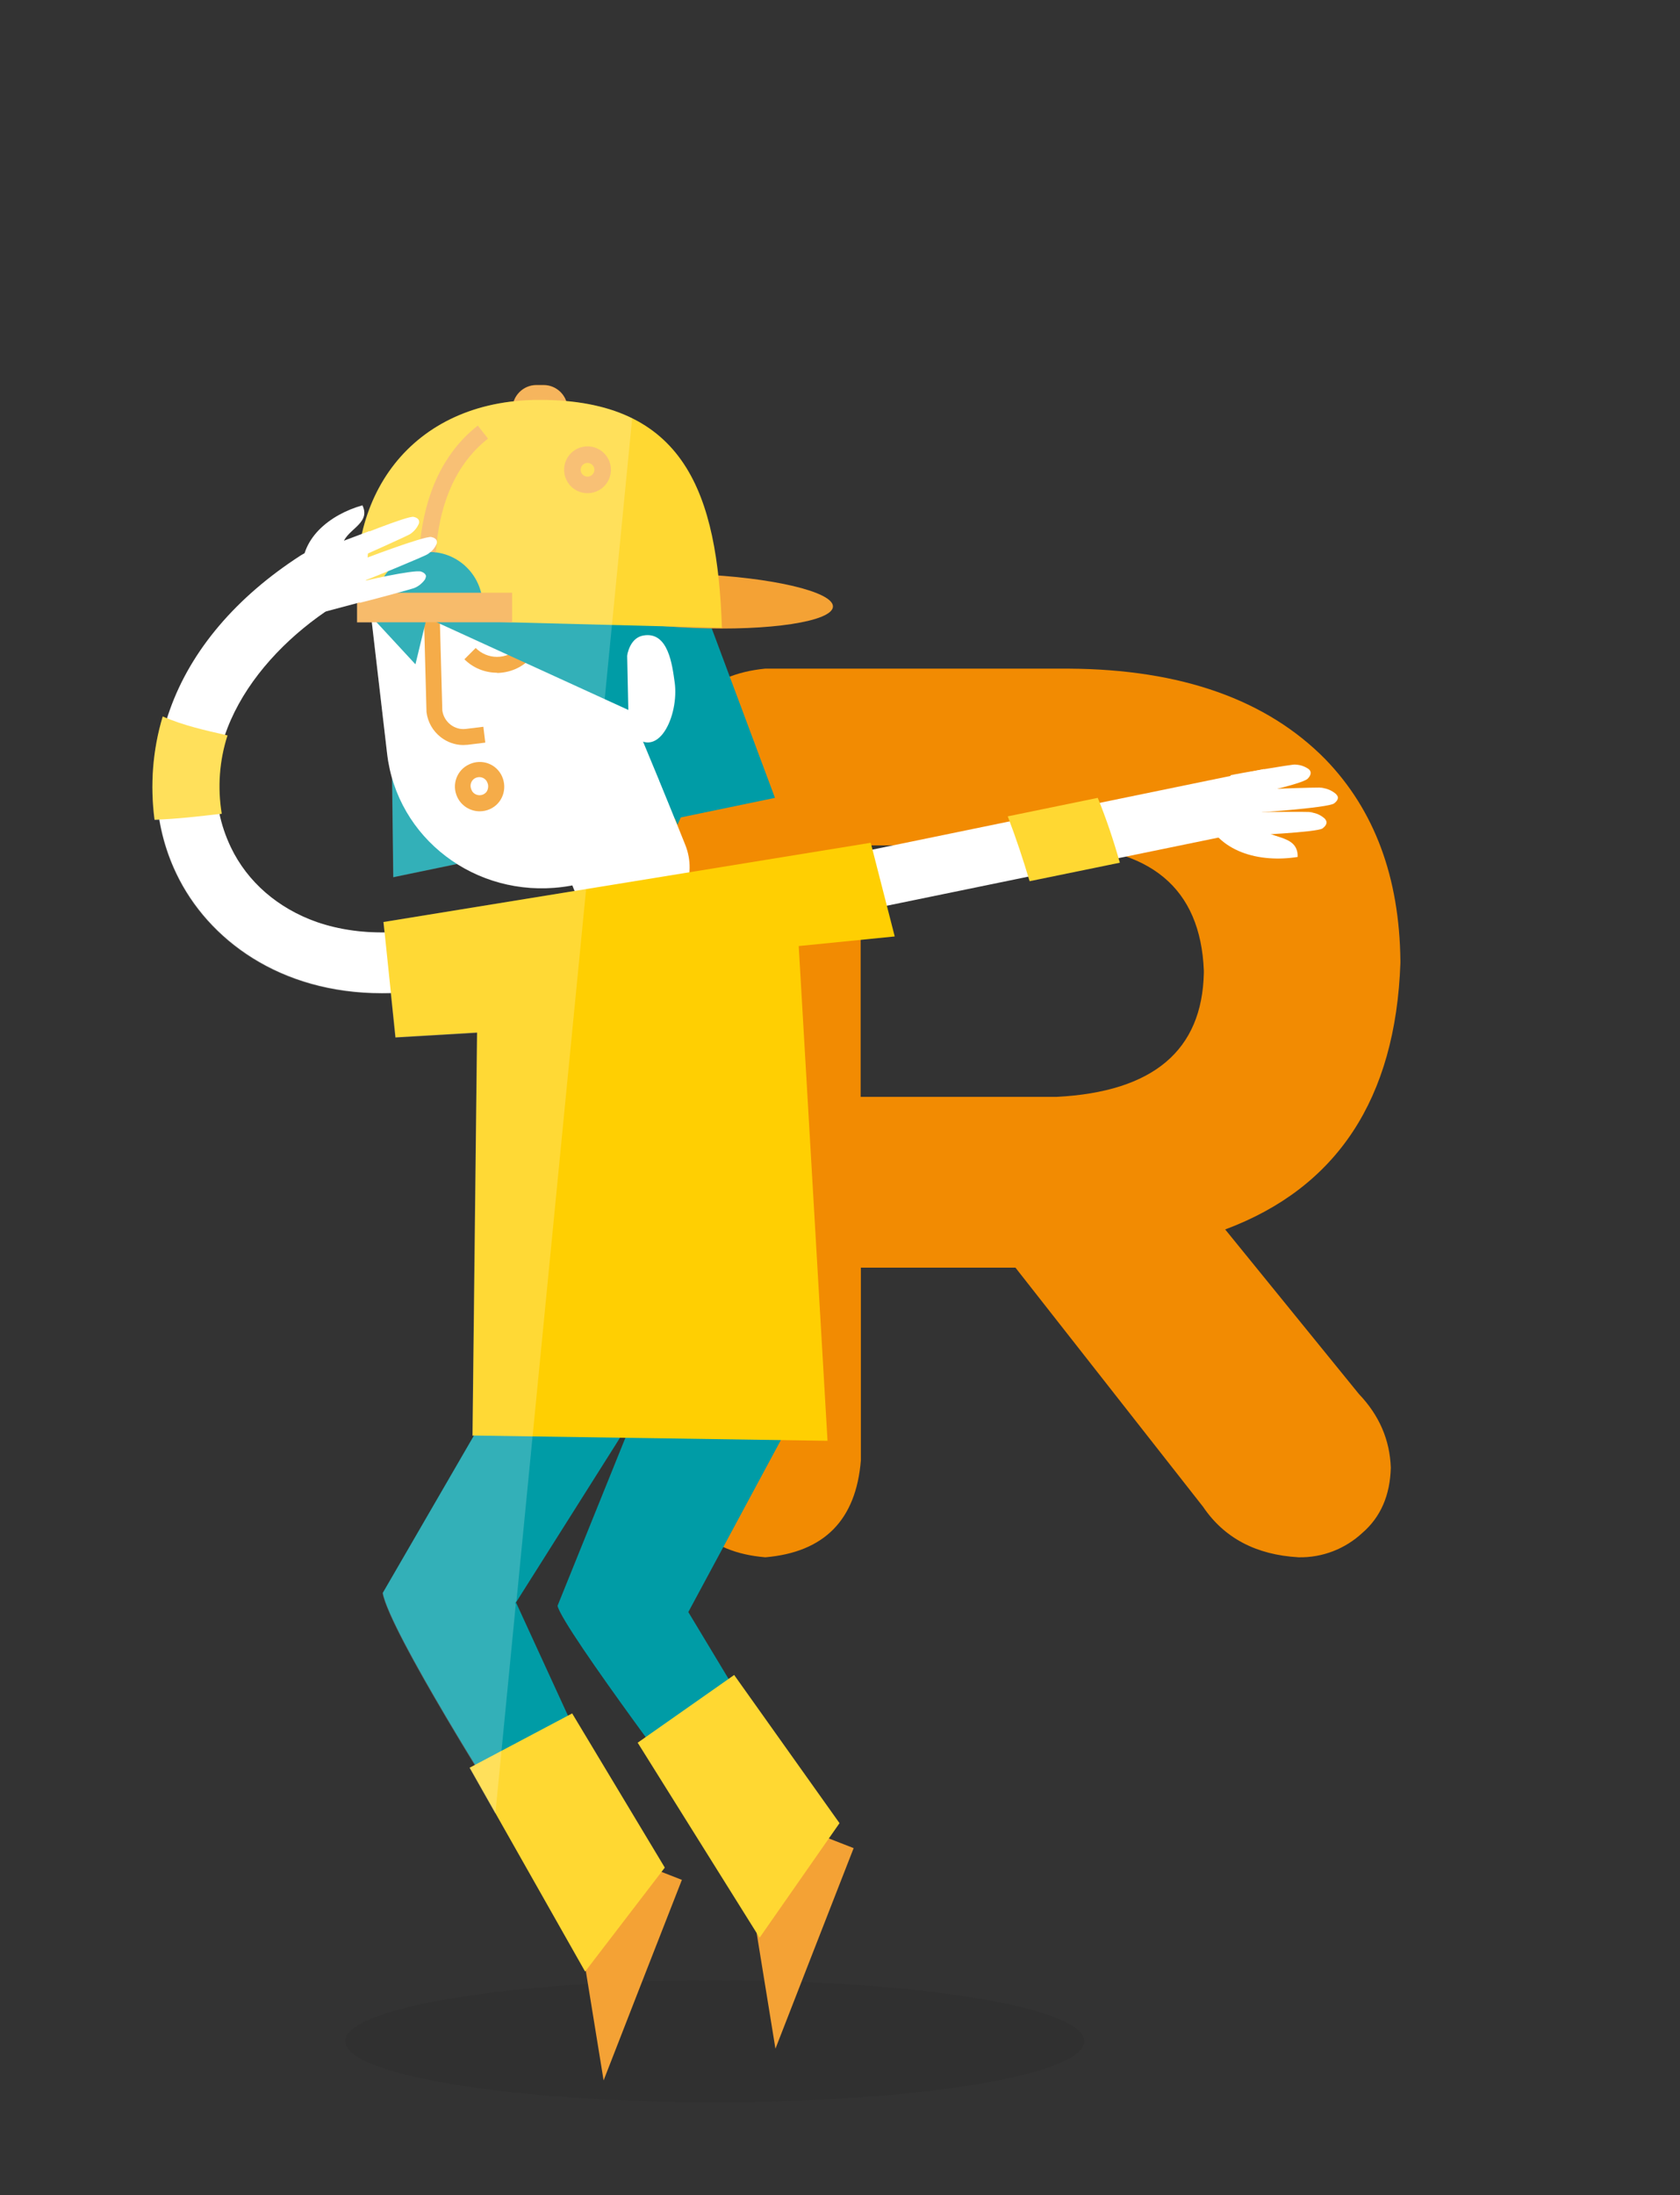 <?xml version="1.0" encoding="UTF-8"?>
<svg id="Capa_1" xmlns="http://www.w3.org/2000/svg" xmlns:xlink="http://www.w3.org/1999/xlink" version="1.1" viewBox="0 0 700 914">
  <rect x="0" y="0" width="700" height="914" fill="#333333" stroke="none"/>
  <!-- Generator: Adobe Illustrator 29.1.0, SVG Export Plug-In . SVG Version: 2.1.0 Build 142)  -->
  <defs>
    <style>
      .st0, .st1, .st2 {
        fill: none;
      }

      .st1 {
        stroke: #568ea5;
      }

      .st1, .st2 {
        stroke-miterlimit: 10;
        stroke-width: 6.9px;
      }

      .st3 {
        fill: #1d1d1b;
        opacity: .1;
      }

      .st3, .st4 {
        isolation: isolate;
      }

      .st5 {
        fill: #ffcf02;
      }

      .st6 {
        fill: #009ca6;
      }

      .st7 {
        fill: #f5aa46;
      }

      .st8, .st4 {
        fill: #fff;
      }

      .st9 {
        fill: #ffd832;
      }

      .st10 {
        fill: #f3971b;
      }

      .st11 {
        fill: #f4a235;
      }

      .st12 {
        fill: #f28b02;
      }

      .st2 {
        stroke: #f6b053;
      }

      .st13 {
        clip-path: url(#clippath);
      }

      .st4 {
        opacity: .2;
      }
    </style>
    <clipPath id="clippath">
      <path class="st0" d="M156.5,252.1c0-12.3,10-22.3,22.3-22.3,12.3,0,22.3,10,22.3,22.3,0,2.3-.3,4.5-1,6.7l100.7,2.6c-1.9-55.5-15.1-95.1-76.4-94.9-53,.2-82.1,40.6-74.6,91l7.4.2c-.5-1.8-.7-3.7-.7-5.6Z"/>
    </clipPath>
  </defs>
  <g id="Capa_11" data-name="Capa_1">
    <path class="st12" d="M278.9,319.3c2.4-24.9,15.7-38.5,39.9-40.9h126.7c46.7.3,82.3,12.9,106.8,37.8,20.4,21.1,30.8,49,31.2,83.8v1c-2,56.5-26.4,93.5-73,110.9l55.7,68.5c8.5,8.9,12.9,19.1,13.3,30.7-.3,11.6-4.3,20.6-11.8,27.1-7.2,6.7-16.7,10.4-26.6,10.2-17.7-1-31-8-39.8-21l-78.2-99.6h-64.4v80.2c-2,24.9-15.3,38.3-39.8,40.4-24.2-2-37.5-15.5-39.9-40.4v-288.6ZM358.6,456.7h81.7c40.2-2.1,60.6-19.3,61.3-51.6v-1c-1.4-34.4-22.3-51.8-62.8-52.1h-80.2v104.7Z"/>
    <g>
      <ellipse class="st3" cx="297.8" cy="849.9" rx="154" ry="25.4"/>
      <g>
        <polyline class="st6" points="289.9 243.8 322.9 332.2 163.9 365.2 162.4 240.8"/>
        <polygon class="st8" points="322.9 363.7 206.8 377.9 222.3 555.6 335.1 541.6 322.9 363.7"/>
        <path class="st8" d="M262.4,386.1c-10.2,0-19.4-6.2-23.2-15.7l-22.5-55.9c-5.2-12.8,1-27.4,13.8-32.5s27.4,1,32.5,13.8l22.5,55.9c5.2,12.8-1,27.4-13.8,32.5-3,1.2-6.2,1.8-9.4,1.8Z"/>
        <path class="st8" d="M293.1,256c-1.1-9.7-3.3-19.3-6.6-28.5-7.7-24.8-31.2-42.3-59-44.5-4.9-.5-9.9-.4-14.8.2-36.2,4.6-62.3,37-58.2,72.2l6.8,58.4c4.1,35.3,36.8,60.1,73,55.5,4.9-.6,9.8-1.8,14.5-3.5l-2.7-23c25.8-8.9,44.2-30.9,46.8-56h.1c1.3-10.2,1.3-20.6,0-30.8"/>
        <path class="st6" d="M295.2,253.5c-1.4-11.2-2.5-15.9-5.9-24.9-8.2-26.5-32.8-45.4-61.7-48.1-5.1-.6-10.3-.5-15.4,0-26.6,3.2-50.7,23.9-55.6,50.5,15,1.7,87.5,10.3,87.5,10.3l15.5,47.4,22.7,54.7s19-38.9,12.8-90"/>
        <path class="st8" d="M261,286.2c-.7-5.8-1.4-20.1,7.1-21.6,10.4-1.8,12,12.4,13,19.4,2,13.9-7.2,34.4-18.9,20.5"/>
        <path class="st10" d="M207.1,280.1c-5.1,0-10-2-13.6-5.6l4.7-4.7c2.4,2.4,5.6,3.7,8.9,3.7h0c3.4,0,6.6-1.4,9-3.8l4.7,4.7c-3.6,3.7-8.5,5.7-13.7,5.8h0Z"/>
        <path class="st10" d="M199.9,337.8c-4,0-7.7-2.3-9.4-6h0c-2.4-5.2-.1-11.3,5.1-13.6,5.2-2.4,11.3-.1,13.6,5.1s.1,11.3-5.1,13.6c0,0,0,0,0,0-1.3.6-2.8.9-4.3.9ZM196.5,329c.8,1.8,3,2.6,4.8,1.8.9-.4,1.6-1.1,1.9-2.1.3-.9.3-1.9-.1-2.8-.7-1.9-2.8-2.8-4.7-2.1-1.9.7-2.8,2.8-2.1,4.7,0,.1.1.3.2.4h0Z"/>
        <path class="st10" d="M193,310.2c-3.4,0-6.7-1.2-9.4-3.3-3.3-2.6-5.4-6.3-5.9-10.5v-.3l-1.1-40.8h-25.3v-6.6h31.7l1.3,47.1c.3,2.3,1.5,4.4,3.4,5.9,1.8,1.4,4.1,2.1,6.4,1.8l7.3-.9.8,6.6-7.3.9c-.6,0-1.3.1-1.9.1Z"/>
        <line class="st1" x1="190.6" y1="258.1" x2="219.1" y2="258.1"/>
        <polygon class="st6" points="155.8 257.9 173.1 276.6 177.8 257.2 261.8 295.6 260.4 229.9 165.1 214.6 155.8 257.9"/>
        <g>
          <ellipse class="st11" cx="289.3" cy="250.2" rx="11.2" ry="57.7" transform="translate(27.8 529.3) rotate(-87.7)"/>
          <path class="st11" d="M223.5,160.3h3c5.5,0,10,4.5,10,10h0v1.5h-23v-1.5c0-5.5,4.5-10,10-10h0Z"/>
          <g>
            <path class="st9" d="M156.5,252.1c0-12.3,10-22.3,22.3-22.3,12.3,0,22.3,10,22.3,22.3,0,2.3-.3,4.5-1,6.7l100.7,2.6c-1.9-55.5-15.1-95.1-76.4-94.9-53,.2-82.1,40.6-74.6,91l7.4.2c-.5-1.8-.7-3.7-.7-5.6Z"/>
            <g class="st13">
              <path class="st2" d="M179.8,258.4s-11.3-52.8,21.4-78.5"/>
            </g>
          </g>
          <rect class="st7" x="148.8" y="246.8" width="64.6" height="12.3"/>
        </g>
        <path class="st8" d="M159.1,413.5c-42.3,0-72.4-22.2-85.6-49.8-10-20.9-11-45.1-2.7-68.2,8.8-24.8,27.7-47,54.6-64.3,5.9-3.8,13.6-2,17.4,3.8,3.8,5.9,2,13.6-3.8,17.4h0c-34.6,22.2-61.2,61.8-42.8,100.4,6.9,14.4,19.6,25.4,35.8,31.1,18.8,6.5,41.6,5.7,65.8-2.5,6.6-2.1,13.7,1.6,15.8,8.3,2,6.4-1.4,13.3-7.8,15.6-16.8,5.6-32.4,8.2-46.7,8.2Z"/>
        <path class="st6" d="M295.1,758.7l37.5-11.5-45.8-76,51.1-94.9-2.8-34.8-112.8,14-7.5,12.3-55.3,95.4c3,16.3,50.4,90.8,50.4,90.8,5.1,10.9,14.2,15.2,25.1,10.1l4.1-1.9c10.9-5.1,12-16.7,6.9-27.5l-31-67.5,49.6-78.5-32.3,79.9c2,9.3,63,90.1,63,90.1Z"/>
        <circle class="st2" cx="244.8" cy="195.6" r="6.3"/>
        <path class="st8" d="M311.1,364.4c-6.6,1.1-11.1,7.3-10,13.9,1.1,6.6,7.3,11.1,13.9,10,.3,0,.7-.1,1-.2l209.4-43,1.3-24.9-215.5,44.3Z"/>
        <polygon class="st5" points="159.8 383.9 164.8 431.9 198.8 429.9 196.9 597.7 344.8 599.9 332.8 393.9 372.8 389.9 362.8 350.9 159.8 383.9"/>
        <polygon class="st11" points="243.5 817 251.5 866.2 266 829 284.2 782.5 284.1 782.7 260.5 773.5 243.5 817"/>
        <polygon class="st11" points="315.1 803.8 323.1 853 337.6 815.8 355.8 769.2 355.7 769.5 332.1 760.3 315.1 803.8"/>
        <polygon class="st9" points="243.8 820.9 195.7 736 238.4 713.4 277 777.6 243.8 820.9"/>
        <polygon class="st9" points="265.7 725.6 305.9 697.4 349.8 759.1 316.5 806.8 265.7 725.6"/>
        <path class="st9" d="M94.8,306.2c-9.2-2.1-18.4-4.1-27-7.9-4.2,13.9-5.3,28.6-3.4,43,9.3-.3,18.7-1.4,28-2.5-1.8-10.9-1-22.1,2.4-32.6Z"/>
        <path class="st9" d="M419.9,339.9c3.4,8.9,6.4,17.9,9.1,27l37.6-7.7c-2.6-9.2-5.6-18.2-9.2-27l-37.5,7.7Z"/>
        <g>
          <path class="st8" d="M149.8,251c1.6-.3,22.3-5.8,23.8-6.5l-1.8.6c2.1-.6,3.8-1.9,5.1-3.6.3-.4.5-1,.6-1.5,0-1-1.1-1.7-2-2-2.7-1-25.3,4-28.1,5.1l2.5,8Z"/>
          <path class="st8" d="M149.6,242.6c1.9-.5,27.7-11.1,29.3-12.2l-1.7.8c2-.9,3.6-2.4,4.5-4.3.3-.5.4-1,.3-1.6-.2-1-1.3-1.5-2.3-1.7-2.6-.6-29.5,9.5-32,10.7l1.8,8.3Z"/>
          <path class="st8" d="M147.1,233.2c1.2-.5,23.5-10.4,24.5-11.2l-1.7.9c1.9-.9,3.5-2.5,4.4-4.4.3-.5.4-1,.3-1.6-.2-1-1.3-1.5-2.3-1.7-2.5-.5-26.3,9.2-28.6,10.2l3.4,7.8Z"/>
          <polygon class="st8" points="151.8 250.3 128.6 256.5 124.2 232.3 154 221.1 151.8 250.3"/>
          <path class="st8" d="M142.7,227.4c.5-6.8,12.2-9,8.3-17-13.4,3.8-26.7,13.9-25,29.4"/>
        </g>
      </g>
    </g>
    <g>
      <path class="st8" d="M512.7,322.8c1.8-.5,25.5-4.6,27.3-4.5l-2.1.2c2.4-.4,4.8.1,6.9,1.4.5.3,1,.7,1.2,1.3.4,1-.3,2.2-1.1,3-2.3,2.4-27.8,7.8-31.1,8l-1.1-9.4Z"/>
      <path class="st8" d="M516.1,329.3c2.1-.4,33.5-1.7,35.7-1.3h-2.1c2.4,0,4.7.8,6.6,2.3.5.4.9.9,1.1,1.4.3,1.1-.6,2.1-1.5,2.8-2.4,1.9-34.7,4.1-37.7,4.1l-2-9.3Z"/>
      <path class="st8" d="M516.9,338.2c1.5,0,28.9-.4,30.3,0h-2.1c2.4,0,4.7.8,6.6,2.4.5.4.8.9,1,1.5.2,1.1-.7,2.1-1.6,2.8-2.3,1.7-31.2,3-34.1,3v-9.6Z"/>
      <path class="st8" d="M524.2,343.3c3.7,6.7,16.7,3.4,16.5,13.5-15.5,2.5-33.8-1.7-39.3-18.3"/>
    </g>
    <path class="st4" d="M214.7,667.3l.5-.7,48.2-492.4c-7.6-3.8-16.6-6.2-27.5-7.2-1.4-4-5.2-6.6-9.4-6.6h-3c-4.2,0-8,2.7-9.4,6.7-34.1,3.7-56.6,25.4-63.4,55.3l-7.4,2.8c2.5-5.1,11.1-7.6,7.7-14.6-10.5,2.9-20.9,9.8-24.1,20-.5.2-1.1.5-1.6.8-26.9,17.2-45.8,39.5-54.6,64.3-.4,1.2-.8,2.3-1.2,3.5-.6-.2-1.2-.5-1.7-.7-4.2,13.9-5.3,28.6-3.4,43h1.9c1.3,7.7,3.7,15.3,7.1,22.4,13.2,27.6,43.3,49.8,85.6,49.8s2.5,0,3.8,0l1.9,18.4,34-2-1.9,167.8h.6l-38,65.5c2,11,24.2,48.4,38.4,71.6l-2.2,1.1,10.8,19.1,8.5-87.1-.3-.7ZM159.7,383.9l.5,4.4c-9.6.2-19.2-1.3-28.3-4.3-16.2-5.6-28.8-16.7-35.8-31.1-2.1-4.4-3.7-9.1-4.8-13.9h1c-1.8-11-1-22.2,2.4-32.7l-1.1-.3c6.9-20.2,23.1-38.4,42.1-51.4l13-3.4v8h6.2l6.4,54.7c.4,3.4,1.1,6.8,2,10.1l.5,41.3,26.6-5.5c13.1,8.2,28.6,11.6,43.9,9.6,1.4-.2,2.8-.4,4.1-.7l.7,1.8.2.5-79.7,12.9ZM284.1,782.7h0v-.3c.1,0,0,.3,0,.3ZM355.7,769.5h0v-.3c.1,0,0,.3,0,.3Z"/>
  </g>
</svg>
